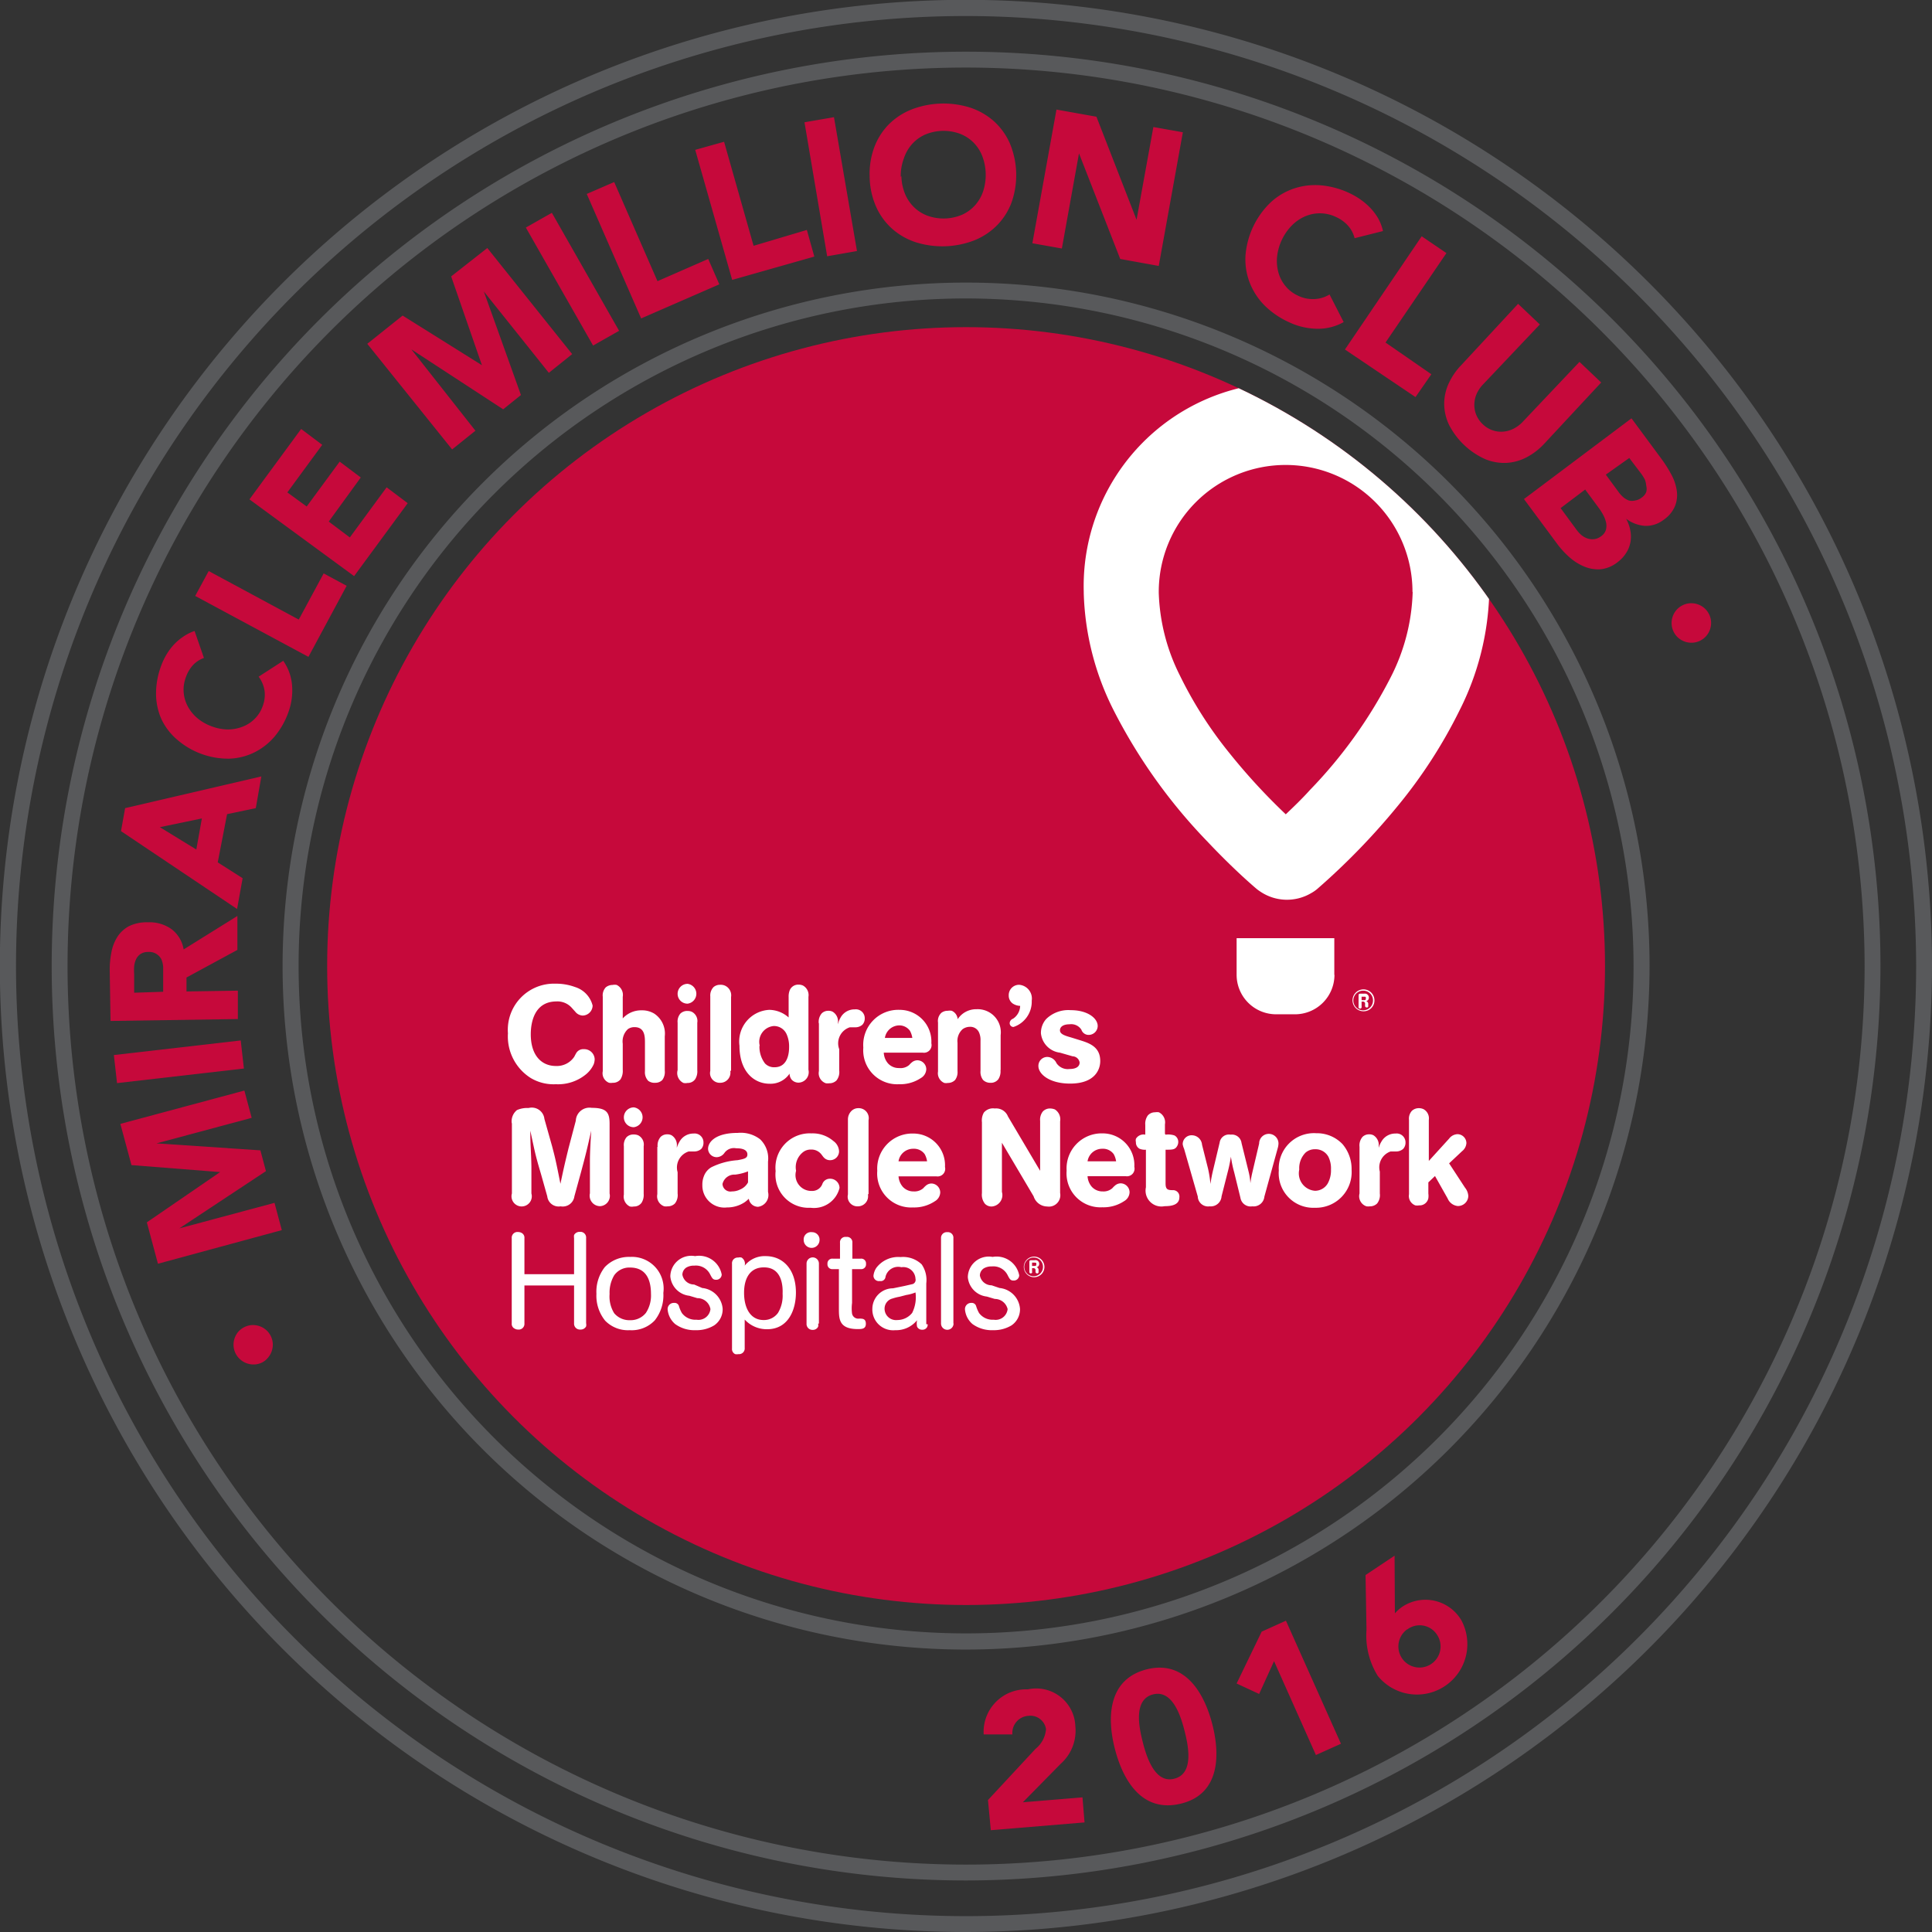 <svg data-name="Layer 1" xmlns="http://www.w3.org/2000/svg" viewBox="0 0 121.83 121.83"><rect x="0" y="0" width="121.83" height="121.83" fill="#333333" stroke="none"/><defs><clipPath id="a" transform="translate(-9.27 -10.84)"><circle cx="70.19" cy="71.76" r="40.29" fill="#c6093b"/></clipPath></defs><path d="M60.92 121.83a60.92 60.92 0 1 1 60.91-60.91 61 61 0 0 1-60.91 60.91zm0-120.82a59.91 59.91 0 1 0 59.91 59.91A60 60 0 0 0 60.92 1.01z" fill="#58595b"/><path d="M60.92 118.58a57.66 57.66 0 1 1 57.66-57.66 57.73 57.73 0 0 1-57.66 57.66zm0-114.32a56.66 56.66 0 1 0 56.66 56.66A56.72 56.72 0 0 0 60.92 4.26zm0 99.76a43.1 43.1 0 1 1 43.1-43.1 43.15 43.15 0 0 1-43.1 43.1zm0-85.2a42.09 42.09 0 1 0 42.09 42.09 42.14 42.14 0 0 0-42.09-42.09z" fill="#58595b"/><path d="M16.56 85.9a1.21 1.21 0 0 1-.48.14 1.27 1.27 0 0 1-.89-.28 1.24 1.24 0 0 1-.46-.86 1.28 1.28 0 0 1 .05-.47 1.31 1.31 0 0 1 .22-.42 1.26 1.26 0 0 1 .86-.45 1.27 1.27 0 0 1 .89.28 1.24 1.24 0 0 1 .45.86 1.27 1.27 0 0 1-.28.89 1.19 1.19 0 0 1-.36.31zm-6.6-6.21l-.7-2.61 4.62-3.17-5.59-.44-.7-2.6 7.82-2.1.46 1.72-6 1.61 6.55.44.35 1.31-5.46 3.61 6-1.61.46 1.72zM7.38 68.3l-.2-1.77 8-.92.2 1.77zm-.41-3.92l-.05-3.13a5.57 5.57 0 0 1 .1-1.17 2.78 2.78 0 0 1 .38-1 2 2 0 0 1 .74-.68 2.56 2.56 0 0 1 1.19-.24 2.38 2.38 0 0 1 1.47.42 2 2 0 0 1 .78 1.29l3.39-2.11v2.14l-3.21 1.74v.88l3.24-.05v1.79zm3.32-1.84v-1.56a1.57 1.57 0 0 0-.11-.48.85.85 0 0 0-.31-.34.83.83 0 0 0-.52-.13.85.85 0 0 0-.49.13.83.83 0 0 0-.28.33 1.41 1.41 0 0 0-.12.45 3.53 3.53 0 0 0 0 .49v1.17zM7.63 52.41l.26-1.45 8.59-2-.35 2-1.81.38-.59 3.04 1.57 1-.35 1.94zm2.45-.25l2.3 1.41.35-1.96zm2.78-10.67a1.75 1.75 0 0 0-.68.44 2.16 2.16 0 0 0-.46.78 2.21 2.21 0 0 0 .12 1.83 2.55 2.55 0 0 0 .61.75 3 3 0 0 0 .92.52 3 3 0 0 0 1 .19 2.6 2.6 0 0 0 .94-.18 2.2 2.2 0 0 0 .76-.5 2.1 2.1 0 0 0 .49-.78 2 2 0 0 0 .12-1 2 2 0 0 0-.37-.87l1.55-1a3.09 3.09 0 0 1 .56 1.59 4 4 0 0 1-.23 1.64 5 5 0 0 1-.87 1.54 4 4 0 0 1-1.27 1 3.86 3.86 0 0 1-1.57.4 4.92 4.92 0 0 1-3.31-1.2 3.86 3.86 0 0 1-1-1.31 4 4 0 0 1-.33-1.59 5 5 0 0 1 .32-1.75 4.28 4.28 0 0 1 .3-.65 3.88 3.88 0 0 1 .44-.62 3.29 3.29 0 0 1 .64-.56 2.74 2.74 0 0 1 .73-.37zm-.55-3.91l.85-1.57 5.68 3.06 1.57-2.91 1.45.78-2.41 4.48zm3.42-6.09l3.26-4.44 1.33 1-2.2 3 1.22.89 2.08-2.83 1.33 1-2.02 2.78 1.33 1 2.32-3.16 1.33 1-3.38 4.6zm7.43-9.81l2.23-1.78 5 3.13-1.94-5.6 2.28-1.79 5.35 6.69-1.47 1.18-4.1-5.13 2.34 6.53-1.12.9-5.79-3.78 4.04 5.13-1.47 1.18zm10-7.33l1.64-.93 4.24 7.44-1.64.93zM37 12.23l1.73-.75 2.73 6.25 3.2-1.4.7 1.6-4.93 2.15zm6.84-2.78l1.82-.51 1.86 6.56 3.36-1 .47 1.68-5.18 1.47zm6.89-1.74l1.86-.32 1.45 8.44-1.88.33zm4.11 3.45a4.84 4.84 0 0 1 .29-1.87 4.1 4.1 0 0 1 .92-1.45 4.25 4.25 0 0 1 1.44-.94 5.61 5.61 0 0 1 3.7-.11 4.25 4.25 0 0 1 1.49.86 4.1 4.1 0 0 1 1 1.39 5.2 5.2 0 0 1 .11 3.72 4.09 4.09 0 0 1-.92 1.45 4.24 4.24 0 0 1-1.44.95 5.6 5.6 0 0 1-3.7.11 4.23 4.23 0 0 1-1.49-.86 4.08 4.08 0 0 1-1-1.39 4.84 4.84 0 0 1-.4-1.86zm2-.06a3.14 3.14 0 0 0 .22 1.1 2.52 2.52 0 0 0 .56.85 2.46 2.46 0 0 0 .86.55 3 3 0 0 0 2.19-.06 2.46 2.46 0 0 0 .82-.6 2.55 2.55 0 0 0 .51-.89 3.35 3.35 0 0 0-.06-2.21 2.53 2.53 0 0 0-.56-.86 2.46 2.46 0 0 0-.86-.55 3 3 0 0 0-2.19.06 2.46 2.46 0 0 0-.82.6 2.53 2.53 0 0 0-.51.89 3.17 3.17 0 0 0-.2 1.18zm9.78-4.19l2.52.45 2.53 6.5 1.06-5.85 1.86.33-1.52 8.43-2.43-.44-2.6-6.66-1.08 6-1.86-.33zm18.8 8.11a1.86 1.86 0 0 0-.39-.76 2.26 2.26 0 0 0-.77-.57 2.35 2.35 0 0 0-1.93-.06 2.67 2.67 0 0 0-.85.57 3.34 3.34 0 0 0-.95 2 2.76 2.76 0 0 0 .09 1 2.31 2.31 0 0 0 .45.85 2.22 2.22 0 0 0 .77.59 2.13 2.13 0 0 0 1 .22 2 2 0 0 0 1-.29l.89 1.74a3.28 3.28 0 0 1-1.73.42 4.28 4.28 0 0 1-1.71-.41 5.28 5.28 0 0 1-1.56-1.07 4.22 4.22 0 0 1-.93-1.44 4.07 4.07 0 0 1-.26-1.7 5.2 5.2 0 0 1 1.6-3.36 4.08 4.08 0 0 1 1.48-.87 4.24 4.24 0 0 1 1.71-.19 5.28 5.28 0 0 1 1.81.51 4.61 4.61 0 0 1 .65.38 4.1 4.1 0 0 1 .61.52 3.44 3.44 0 0 1 .5.66 2.93 2.93 0 0 1 .31.81zm4.23-.12l1.56 1.06-3.84 5.64 2.89 2-1 1.44-4.45-3zm7.72 13.09a4.13 4.13 0 0 1-1.13.86 3.09 3.09 0 0 1-1.26.34 3.13 3.13 0 0 1-1.33-.24 4.74 4.74 0 0 1-2.27-2.15 3.13 3.13 0 0 1-.31-1.31 3.08 3.08 0 0 1 .27-1.28 4.14 4.14 0 0 1 .8-1.18l3.59-3.87 1.37 1.3-3.57 3.77a2.09 2.09 0 0 0-.42.62 1.76 1.76 0 0 0-.14.67 1.62 1.62 0 0 0 .13.66 1.73 1.73 0 0 0 .41.58 1.68 1.68 0 0 0 .6.37 1.63 1.63 0 0 0 .66.09 1.77 1.77 0 0 0 .66-.18 2.09 2.09 0 0 0 .6-.45l3.57-3.77 1.37 1.3zm5.51-1.61l1.9 2.57a8.14 8.14 0 0 1 .6.95 3.05 3.05 0 0 1 .35 1 1.92 1.92 0 0 1-.1 1 2 2 0 0 1-.74.89 1.8 1.8 0 0 1-1.16.37 2.23 2.23 0 0 1-1.19-.45 2.45 2.45 0 0 1 .27.76 2 2 0 0 1 0 .74 1.9 1.9 0 0 1-.28.68 2.22 2.22 0 0 1-.54.57 2.06 2.06 0 0 1-1.08.44 2.28 2.28 0 0 1-1-.17 3.28 3.28 0 0 1-.94-.59 5.52 5.52 0 0 1-.78-.85l-2.09-2.82zm-4.47 5.66l1 1.36a2.09 2.09 0 0 0 .3.33 1.17 1.17 0 0 0 .38.22 1 1 0 0 0 .43.05.91.91 0 0 0 .45-.19.75.75 0 0 0 .3-.41 1 1 0 0 0 0-.48 2 2 0 0 0-.19-.48 3.58 3.58 0 0 0-.27-.42l-.85-1.15zm2.85-2.11l.81 1.1a1.93 1.93 0 0 0 .29.32 1.2 1.2 0 0 0 .35.21.83.83 0 0 0 .4 0 .87.87 0 0 0 .41-.18.79.79 0 0 0 .29-.35.8.8 0 0 0 0-.4 1.4 1.4 0 0 0-.08-.37 2.43 2.43 0 0 0-.23-.38l-.76-1zm4.86 8.23a1.2 1.2 0 0 1 .48-.12 1.27 1.27 0 0 1 .88.31 1.25 1.25 0 0 1 .42.88 1.27 1.27 0 0 1-.31.88 1.25 1.25 0 0 1-.88.42 1.27 1.27 0 0 1-.88-.31 1.24 1.24 0 0 1-.42-.88 1.25 1.25 0 0 1 .07-.47 1.27 1.27 0 0 1 .24-.41 1.2 1.2 0 0 1 .4-.3z" fill="#c6093b"/><circle cx="60.92" cy="60.92" r="40.29" fill="#c6093b"/><g clip-path="url(#a)" fill="#fff"><path d="M89.07 37.32a8 8 0 0 0-16 0v.06a12.41 12.41 0 0 0 1.32 5.19 25.6 25.6 0 0 0 3.13 4.91 38.49 38.49 0 0 0 3.56 3.87c.45-.43 1-.95 1.53-1.54a29.54 29.54 0 0 0 5.07-7.07 12.55 12.55 0 0 0 1.4-5.35v-.06m4.83 0v.07a17.35 17.35 0 0 1-1.88 7.41 31.08 31.08 0 0 1-3.88 6 43.3 43.3 0 0 1-5.09 5.25 2.36 2.36 0 0 1-.38.26 3 3 0 0 1-3.21-.1 2.48 2.48 0 0 1-.28-.21c-.61-.52-1.74-1.55-3.06-2.95a34.21 34.21 0 0 1-5.91-8.28 17.39 17.39 0 0 1-1.88-7.38v-.09a12.84 12.84 0 1 1 25.67 0m-9.86 24.16a2.49 2.49 0 0 1-2.49 2.49h-1.19a2.49 2.49 0 0 1-2.49-2.49v-2.31h6.16v2.31zm1.83 2.3a.69.69 0 1 1 .69-.69.68.68 0 0 1-.69.69zm0-1.3a.62.62 0 1 0 .6.62.61.61 0 0 0-.6-.62zm-.12 1a.1.1 0 1 1-.19 0v-.65c0-.13 0-.16.15-.16h.2a.25.25 0 0 1 .3.24.22.22 0 0 1-.17.23.19.19 0 0 1 .13.15v.13a.22.22 0 0 1 0 .05.08.08 0 0 1-.09.07.1.1 0 0 1-.11-.1v-.11a.13.13 0 0 0-.14-.16h-.08v.24zm.11-.4c.11 0 .16 0 .16-.11s0-.11-.15-.11h-.12v.22h.11z"/></g><path d="M33.47 65.22c0 1.37.71 2 1.58 2a1.32 1.32 0 0 0 1.16-.58c.05-.09.09-.18.15-.27a.51.51 0 0 1 .45-.21.66.66 0 0 1 .69.63 1 1 0 0 1-.06.32 1.77 1.77 0 0 1-.47.62 2.77 2.77 0 0 1-1.92.64 2.81 2.81 0 0 1-1.58-.39 3.1 3.1 0 0 1-1.44-2.82 2.91 2.91 0 0 1 3-3.13 3.47 3.47 0 0 1 1.23.21 1.64 1.64 0 0 1 1.11 1.17.64.64 0 0 1-.63.63.63.63 0 0 1-.47-.25l-.19-.21a1.21 1.21 0 0 0-1-.43c-1.41.01-1.61 1.37-1.61 2.07zm5.8-1a1.57 1.57 0 0 1 1.19-.51 1.48 1.48 0 0 1 .8.21 1.51 1.51 0 0 1 .66 1.43v2.17a.84.84 0 0 1-.16.59.62.62 0 0 1-.44.17.67.67 0 0 1-.44-.12.78.78 0 0 1-.21-.61v-1.78c0-.39 0-1-.66-1a.73.73 0 0 0-.41.12 1.06 1.06 0 0 0-.33.93v1.64a1 1 0 0 1-.14.6.6.6 0 0 1-.49.22.77.77 0 0 1-.23 0 .64.64 0 0 1-.4-.73v-4.7a.74.74 0 0 1 .19-.59.68.68 0 0 1 .43-.15.62.62 0 0 1 .26 0 .7.7 0 0 1 .38.75v1.33zm3.46-1.55a.63.63 0 0 1 .63-.63.63.63 0 0 1 0 1.25.62.62 0 0 1-.63-.62zm0 1.82a.77.77 0 0 1 .17-.57.61.61 0 0 1 .45-.17.67.67 0 0 1 .27.05.65.65 0 0 1 .35.69v3a.92.92 0 0 1-.13.56.57.57 0 0 1-.49.24.63.63 0 0 1-.25 0 .69.69 0 0 1-.37-.81v-3zm3.32 3.03a.64.64 0 0 1-.63.76.61.61 0 0 1-.63-.75v-4.7a.76.76 0 0 1 .21-.59.63.63 0 0 1 .41-.14.65.65 0 0 1 .32.06.67.67 0 0 1 .37.71v4.66zm3.68-4.66a1.06 1.06 0 0 1 .08-.44.58.58 0 0 1 .55-.33.65.65 0 0 1 .28.06.69.69 0 0 1 .34.71v4.6a.66.66 0 0 1-.61.81.58.58 0 0 1-.45-.19.6.6 0 0 1-.13-.38 1.44 1.44 0 0 1-1.25.64c-1 0-1.91-.77-1.91-2.4a2 2 0 0 1 1.88-2.26 1.87 1.87 0 0 1 1.22.48v-1.3zm-1.84 3.09a1.74 1.74 0 0 0 .35 1.11.79.79 0 0 0 .6.24c.92 0 .92-1.09.92-1.28a1.87 1.87 0 0 0-.16-.81.87.87 0 0 0-.81-.51 1 1 0 0 0-.88 1.25zm3.74-1.42a.82.82 0 0 1 .19-.63.58.58 0 0 1 .42-.16.55.55 0 0 1 .27.06.71.71 0 0 1 .33.69v.1a1.55 1.55 0 0 1 .17-.43 1 1 0 0 1 .89-.51.56.56 0 0 1 .63.57.57.57 0 0 1-.15.4.66.66 0 0 1-.45.16h-.34a1.06 1.06 0 0 0-.67 1.38v1.34a.85.85 0 0 1-.17.63.63.63 0 0 1-.45.18.89.89 0 0 1-.22 0 .67.67 0 0 1-.44-.77v-3.01zm4.1 1.85a1.11 1.11 0 0 0 .27.68.91.91 0 0 0 .69.29.84.84 0 0 0 .64-.19 1.29 1.29 0 0 1 .15-.15.56.56 0 0 1 .37-.15.57.57 0 0 1 .56.57.67.67 0 0 1-.34.55 2.35 2.35 0 0 1-1.38.39 2.14 2.14 0 0 1-2.25-2.31 2.21 2.21 0 0 1 2.29-2.38 2 2 0 0 1 2 2.11.48.48 0 0 1-.54.59h-2.46zm1.8-.93a1.33 1.33 0 0 0-.15-.45.83.83 0 0 0-.65-.34.93.93 0 0 0-.93.79h1.8zm5.56 2.04a.89.89 0 0 1-.14.57.59.59 0 0 1-.5.22.64.64 0 0 1-.46-.18.83.83 0 0 1-.16-.57v-1.9a1.16 1.16 0 0 0-.1-.54.6.6 0 0 0-.57-.34.78.78 0 0 0-.46.15 1 1 0 0 0-.32.86v1.78a.83.83 0 0 1-.15.56.63.63 0 0 1-.46.19.65.65 0 0 1-.22 0 .66.66 0 0 1-.4-.72v-3.09a.7.7 0 0 1 .21-.61.63.63 0 0 1 .4-.13.72.72 0 0 1 .26 0 .63.63 0 0 1 .37.53 1.39 1.39 0 0 1 1.19-.63 1.46 1.46 0 0 1 1.52 1.64v2.18zm.77-4.21a.61.61 0 0 1-.25-.51.65.65 0 0 1 .66-.67.87.87 0 0 1 .79 1 1.68 1.68 0 0 1-1.15 1.66.24.24 0 0 1-.24-.25.31.31 0 0 1 .21-.27 1 1 0 0 0 .45-.81.92.92 0 0 1-.47-.15zm4.33 1.65a.76.76 0 0 0-.74-.34c-.39 0-.61.15-.61.38s.27.33.7.45l.45.14c.65.2 1.39.41 1.39 1.35 0 .52-.32 1.42-1.9 1.42-1.29 0-2-.59-2-1.11a.56.56 0 0 1 .57-.57.65.65 0 0 1 .57.39.86.86 0 0 0 .83.37c.4 0 .63-.15.63-.41a.46.46 0 0 0-.44-.39l-.8-.23a1.37 1.37 0 0 1-1.2-1.22 1.32 1.32 0 0 1 .33-.9 2 2 0 0 1 1.55-.56c1.08 0 1.7.52 1.7 1a.57.57 0 0 1-.58.56.48.48 0 0 1-.45-.33zm-35.92 5.9a.91.91 0 0 1 .33-.83 1.61 1.61 0 0 1 .73-.13.8.8 0 0 1 1 .69l.49 1.74c.16.62.21.77.52 2.35.2-.94.23-1.09.51-2.24l.46-1.74a.86.86 0 0 1 1-.81c.94 0 1.13.29 1.13 1v4.4a.65.65 0 0 1-.6.8.66.66 0 0 1-.64-.81v-1.79c0-.6 0-.75.08-2.16-.27 1.21-.36 1.57-.64 2.61l-.42 1.53a.74.74 0 0 1-.87.63.72.72 0 0 1-.84-.63l-.4-1.42c-.38-1.28-.38-1.39-.67-2.72 0 1 .05 1.19.07 2.27v1.69a.64.64 0 1 1-1.23 0v-4.43zm7.07-.37a.63.63 0 0 1 .63-.63.63.63 0 0 1 0 1.25.62.62 0 0 1-.63-.62zm0 1.82a.77.77 0 0 1 .17-.57.6.6 0 0 1 .45-.17.69.69 0 0 1 .28.05.65.65 0 0 1 .35.69v3a.93.93 0 0 1-.13.56.57.57 0 0 1-.49.24.63.63 0 0 1-.25 0 .69.69 0 0 1-.38-.75v-3zm2.13.04a.82.82 0 0 1 .19-.63.58.58 0 0 1 .42-.16.56.56 0 0 1 .27.06.72.72 0 0 1 .33.69v.1a1.6 1.6 0 0 1 .17-.39 1 1 0 0 1 .88-.51.56.56 0 0 1 .63.57.57.57 0 0 1-.14.4.66.66 0 0 1-.45.16h-.34a1.06 1.06 0 0 0-.7 1.31v1.34a.85.85 0 0 1-.17.63.63.63 0 0 1-.45.18.9.9 0 0 1-.22 0 .67.67 0 0 1-.44-.77v-2.98zm6.96 2.84a.75.75 0 0 1-.63.94.59.59 0 0 1-.58-.51 2.2 2.2 0 0 1-.26.22 2 2 0 0 1-1.12.33 1.39 1.39 0 0 1-1.55-1.41 1.44 1.44 0 0 1 .1-.57 1.09 1.09 0 0 1 .46-.55 4.39 4.39 0 0 1 1.66-.45c.44-.08.62-.13.62-.36 0-.39-.55-.39-.71-.39a.73.73 0 0 0-.75.31.62.62 0 0 1-.46.25.54.54 0 0 1-.56-.53c0-.41.45-1 1.87-1a2 2 0 0 1 1.41.4 1.67 1.67 0 0 1 .5 1.41v1.91zm-1.25-1.3a3.2 3.2 0 0 1-.82.21.77.77 0 0 0-.8.59.5.5 0 0 0 .59.47 1.17 1.17 0 0 0 .52-.12 1 1 0 0 0 .5-.45v-.7zm4.67.82a.5.5 0 0 1 .47-.35.59.59 0 0 1 .62.58 1.66 1.66 0 0 1-1.83 1.25 2.09 2.09 0 0 1-2.2-2.31 2.16 2.16 0 0 1 2.26-2.38 2 2 0 0 1 1.38.48.84.84 0 0 1 .36.65.56.56 0 0 1-.57.56.52.52 0 0 1-.39-.17c-.06-.06-.1-.13-.15-.19a.79.79 0 0 0-.66-.31.78.78 0 0 0-.47.14 1.2 1.2 0 0 0-.47 1.2 1 1 0 0 0 1 1.27.68.68 0 0 0 .65-.42zm2.88.63a.64.64 0 0 1-.63.76.61.61 0 0 1-.63-.75v-4.71a.75.75 0 0 1 .26-.59.62.62 0 0 1 .41-.14.63.63 0 0 1 .63.76v4.66zm1.93-1.15a1.12 1.12 0 0 0 .27.68.91.91 0 0 0 .69.29.84.84 0 0 0 .61-.21 1.14 1.14 0 0 1 .15-.15.55.55 0 0 1 .35-.14.57.57 0 0 1 .56.57.67.67 0 0 1-.34.55 2.35 2.35 0 0 1-1.38.39 2.14 2.14 0 0 1-2.25-2.31 2.21 2.21 0 0 1 2.27-2.35 2 2 0 0 1 2 2.11.48.48 0 0 1-.54.59h-2.39zm1.8-.93a1.32 1.32 0 0 0-.15-.45.83.83 0 0 0-.72-.34.93.93 0 0 0-.93.79h1.8zm7.13.6v-3.14a.83.83 0 0 1 .17-.6.61.61 0 0 1 .46-.19.84.84 0 0 1 .3.06.74.74 0 0 1 .33.75v4.52a.72.72 0 0 1-.82.85.91.91 0 0 1-.85-.64l-2-3.38v3.1a.72.72 0 0 1-.63.92.57.57 0 0 1-.44-.17.92.92 0 0 1-.19-.68v-4.46a1 1 0 0 1 .12-.61.75.75 0 0 1 .69-.26.8.8 0 0 1 .83.5zm2.99.33a1.11 1.11 0 0 0 .27.68.91.91 0 0 0 .69.29.83.83 0 0 0 .61-.21 1.16 1.16 0 0 1 .15-.15.55.55 0 0 1 .37-.15.57.57 0 0 1 .56.57.67.67 0 0 1-.34.55 2.35 2.35 0 0 1-1.38.39 2.14 2.14 0 0 1-2.25-2.31 2.21 2.21 0 0 1 2.27-2.35 2 2 0 0 1 2 2.11.48.48 0 0 1-.54.59h-2.41zm1.8-.93a1.32 1.32 0 0 0-.15-.45.83.83 0 0 0-.72-.34.93.93 0 0 0-.93.79h1.8zm3.12-1.68a1.28 1.28 0 0 1 .56.05.46.46 0 0 1 .24.42.51.51 0 0 1-.06.23c-.13.25-.3.25-.74.25v2.13c0 .38.14.42.45.42a.4.4 0 0 1 .42.45c0 .52-.59.56-.93.56a1 1 0 0 1-1.18-1.19V72.5a.89.89 0 0 1-.4-.06.45.45 0 0 1-.23-.42.43.43 0 0 1 0-.21.56.56 0 0 1 .59-.26v-.61a.9.9 0 0 1 .16-.6.6.6 0 0 1 .46-.2.72.72 0 0 1 .24 0 .71.71 0 0 1 .38.76v.6zm2.67 2.11a7.15 7.15 0 0 1 .16 1 9 9 0 0 1 .18-.93l.4-1.68a.59.59 0 0 1 .69-.5.61.61 0 0 1 .69.53l.44 1.78a4.21 4.21 0 0 1 .12.75 6.07 6.07 0 0 1 .12-.67l.43-1.83a.61.61 0 0 1 1.22 0 1.23 1.23 0 0 1-.05.3l-.84 3.05a.68.68 0 0 1-.76.61.65.65 0 0 1-.75-.54l-.39-1.59a8 8 0 0 1-.21-1 9.41 9.41 0 0 1-.21 1l-.38 1.5a.68.68 0 0 1-.75.63.65.65 0 0 1-.75-.62l-.86-3a1.41 1.41 0 0 1-.09-.29.56.56 0 0 1 .6-.57.65.65 0 0 1 .62.6zm6.83-2.2a2.23 2.23 0 0 1 1.66.69 2.41 2.41 0 0 1 .57 1.61 2.25 2.25 0 0 1-2.31 2.4 2.18 2.18 0 0 1-2.28-2.35A2.22 2.22 0 0 1 83 71.46zm-.67 1.22a1.39 1.39 0 0 0-.4 1.07 1.1 1.1 0 0 0 1 1.34.93.93 0 0 0 .8-.47 1.71 1.71 0 0 0 .2-.88 1.66 1.66 0 0 0-.16-.79.92.92 0 0 0-.84-.48.89.89 0 0 0-.6.21zm3.4-.36a.82.82 0 0 1 .19-.63.58.58 0 0 1 .42-.16.55.55 0 0 1 .27.06.72.72 0 0 1 .33.69v.1a1.56 1.56 0 0 1 .17-.39 1 1 0 0 1 .89-.51.56.56 0 0 1 .63.57.57.57 0 0 1-.15.4.66.66 0 0 1-.45.16h-.34a1.06 1.06 0 0 0-.68 1.27v1.38a.85.85 0 0 1-.17.63.63.63 0 0 1-.45.18.9.9 0 0 1-.22 0 .67.67 0 0 1-.44-.81v-2.94zm4.34.92l1.31-1.44a.7.7 0 0 1 .52-.28.57.57 0 0 1 .57.56.7.7 0 0 1-.27.51l-.82.77 1 1.53a.93.93 0 0 1 .21.53.65.65 0 0 1-.67.63.77.77 0 0 1-.63-.47l-.8-1.42-.42.4v.7a1.11 1.11 0 0 1 0 .3.56.56 0 0 1-.58.45.78.78 0 0 1-.24 0 .63.63 0 0 1-.4-.7v-4.69a.73.73 0 0 1 .18-.57.64.64 0 0 1 .45-.17.7.7 0 0 1 .28.06.66.66 0 0 1 .34.68v2.63zM36.2 81.06h-3.13v2.39a.36.36 0 0 1-.4.39.39.39 0 0 1-.2-.05.33.33 0 0 1-.2-.34v-5.37a.36.36 0 0 1 .4-.39.45.45 0 0 1 .21.05.34.34 0 0 1 .19.34v2.27h3.13v-2.27a.74.74 0 0 1 0-.2.39.39 0 0 1 .36-.2.36.36 0 0 1 .4.39v5.37a.51.51 0 0 1 0 .2.38.38 0 0 1-.36.2.37.37 0 0 1-.4-.39v-2.39zm5.09 2.2a2 2 0 0 1-1.58.62 2 2 0 0 1-1.55-.6 2.49 2.49 0 0 1-.55-1.69 2.52 2.52 0 0 1 .53-1.69 2.1 2.1 0 0 1 1.59-.64 2 2 0 0 1 2.1 2.27 2.55 2.55 0 0 1-.54 1.73zm-.56-.47a2 2 0 0 0 .32-1.2c0-.83-.27-1.66-1.32-1.66a1.17 1.17 0 0 0-1 .49 2.14 2.14 0 0 0-.29 1.18 2 2 0 0 0 .29 1.21 1.25 1.25 0 0 0 1 .44 1.23 1.23 0 0 0 1-.46zm3.55-1.57a1.43 1.43 0 0 1 1.29 1.31 1.22 1.22 0 0 1-.54 1.05 2.15 2.15 0 0 1-1.17.3 2.06 2.06 0 0 1-1.29-.39 1.37 1.37 0 0 1-.47-.92.39.39 0 0 1 .42-.41.28.28 0 0 1 .29.19 2.07 2.07 0 0 0 .19.45 1.06 1.06 0 0 0 .92.42.76.76 0 0 0 .88-.67.83.83 0 0 0-.83-.69l-.5-.15a1.35 1.35 0 0 1-1.2-1.22 1.32 1.32 0 0 1 1.56-1.28 1.45 1.45 0 0 1 1.68 1.16.34.34 0 0 1-.36.33c-.19 0-.24-.09-.37-.34a1 1 0 0 0-1-.55.93.93 0 0 0-.5.12.55.55 0 0 0-.25.45.75.75 0 0 0 .74.62zm1.88-1.53a.36.36 0 0 1 .39-.39.45.45 0 0 1 .21 0 .46.46 0 0 1 .2.51 1.61 1.61 0 0 1 1.32-.6c1.1 0 1.91.84 1.91 2.3 0 1.06-.46 2.31-1.82 2.31a1.89 1.89 0 0 1-1.41-.61V85a.36.36 0 0 1-.4.39.51.51 0 0 1-.2 0 .35.35 0 0 1-.2-.35v-5.35zm2 .23c-.81 0-1.24.62-1.24 1.6s.41 1.72 1.23 1.72a1.09 1.09 0 0 0 .91-.45 2.1 2.1 0 0 0 .29-1.21c.02-.42-.01-1.66-1.17-1.66zm3.04-2.22a.47.47 0 0 1 .48.49.5.5 0 0 1-1 0 .46.46 0 0 1 .52-.49zm.39 5.77a.43.43 0 0 1 0 .19.36.36 0 0 1-.34.2.37.37 0 0 1-.39-.39v-3.79a.39.39 0 0 1 .78 0v3.78zm1.37-3.44h-.45a.3.3 0 0 1-.33-.33.3.3 0 0 1 .33-.33h.46v-1a.34.34 0 0 1 .39-.37.34.34 0 0 1 .39.37v1h.53a.3.3 0 0 1 .33.33.3.3 0 0 1-.33.33h-.55v2.13a2.62 2.62 0 0 0 0 .68.4.4 0 0 0 .45.31c.21 0 .42 0 .42.33s-.27.33-.51.33c-1.19 0-1.19-.64-1.19-1.31v-2.47zm5.54 3.48a.32.32 0 0 1-.34.34.34.34 0 0 1-.33-.19 1 1 0 0 1 0-.41 1.69 1.69 0 0 1-1.38.63 1.31 1.31 0 0 1-1.44-1.36 1.3 1.3 0 0 1 1.3-1.28l.73-.15.52-.12a.28.28 0 0 0 .17-.33.77.77 0 0 0-.89-.73.82.82 0 0 0-1 .6.3.3 0 0 1-.36.27.34.34 0 0 1-.4-.33 1.11 1.11 0 0 1 .18-.5 1.73 1.73 0 0 1 1.53-.68 1.69 1.69 0 0 1 1.33.46 1.74 1.74 0 0 1 .29 1.2v2.57zm-1.77-1.74a2.91 2.91 0 0 0-.44.11.66.66 0 0 0-.51.65.72.72 0 0 0 .8.71 1.2 1.2 0 0 0 .94-.45 2.21 2.21 0 0 0 .21-1.29 2.55 2.55 0 0 1-.58.16zm3.4 1.69a.395.395 0 0 1-.79 0v-5.39a.36.36 0 0 1 .39-.37.35.35 0 0 1 .39.38v5.38zm2.9-2.24a1.43 1.43 0 0 1 1.29 1.31 1.22 1.22 0 0 1-.54 1.05 2.15 2.15 0 0 1-1.17.3 2.06 2.06 0 0 1-1.29-.39 1.37 1.37 0 0 1-.47-.92.39.39 0 0 1 .41-.41.28.28 0 0 1 .29.19 2.15 2.15 0 0 0 .19.45 1.06 1.06 0 0 0 .92.42.76.76 0 0 0 .88-.67.83.83 0 0 0-.81-.64l-.5-.15a1.35 1.35 0 0 1-1.2-1.22 1.32 1.32 0 0 1 1.56-1.28 1.45 1.45 0 0 1 1.68 1.16.34.34 0 0 1-.36.33c-.19 0-.24-.09-.37-.34a1 1 0 0 0-1-.55.94.94 0 0 0-.5.12.55.55 0 0 0-.25.45.75.75 0 0 0 .74.62zm2.17-.68a.65.65 0 1 1 .66-.66.65.65 0 0 1-.66.66zm0-1.24a.59.59 0 1 0 .57.59.58.58 0 0 0-.57-.59zm-.11.91a.09.09 0 1 1-.18 0v-.58c0-.13 0-.16.14-.16h.19a.23.23 0 0 1 .29.23.21.21 0 0 1-.16.21.18.18 0 0 1 .12.15v.12a.2.2 0 0 1 0 .05.08.08 0 0 1-.09.07.1.1 0 0 1-.1-.1v-.1a.12.12 0 0 0-.14-.13h-.08v.23zm.11-.38c.1 0 .15 0 .15-.1s0-.11-.14-.11h-.13v.21h.11z" fill="#fff"/><path d="M62.3 113.51l3-3.23a1.76 1.76 0 0 0 .66-1.25 1 1 0 0 0-1.12-.83 1.08 1.08 0 0 0-1 1.17h-1.81a2.68 2.68 0 0 1 2.78-2.84 2.47 2.47 0 0 1 3 2.32 2.79 2.79 0 0 1-.92 2.37l-2.39 2.43 3.76-.31.13 1.58-5.91.49zm10-8.24c2.44-.62 3.65 1.52 4.15 3.47s.47 4.41-2 5-3.65-1.52-4.15-3.47-.44-4.37 2-5zm1.76 6.89c1.26-.32.86-2.13.64-3s-.74-2.64-2-2.31-.86 2.13-.64 3 .75 2.65 2 2.31zm6.28-7.41l-.94 2.07-1.42-.66 1.58-3.27 1.53-.69 3.47 7.76-1.58.71zm7.62-3.01a2.45 2.45 0 0 1 .44-.4 2.63 2.63 0 0 1 3.75.83 3.18 3.18 0 0 1-5.27 3.51 4.83 4.83 0 0 1-.71-2.91l-.06-3.45 1.83-1.22zm.78 1a1.33 1.33 0 1 0 1.88.35 1.3 1.3 0 0 0-1.89-.33z" fill="#c6093b"/></svg>